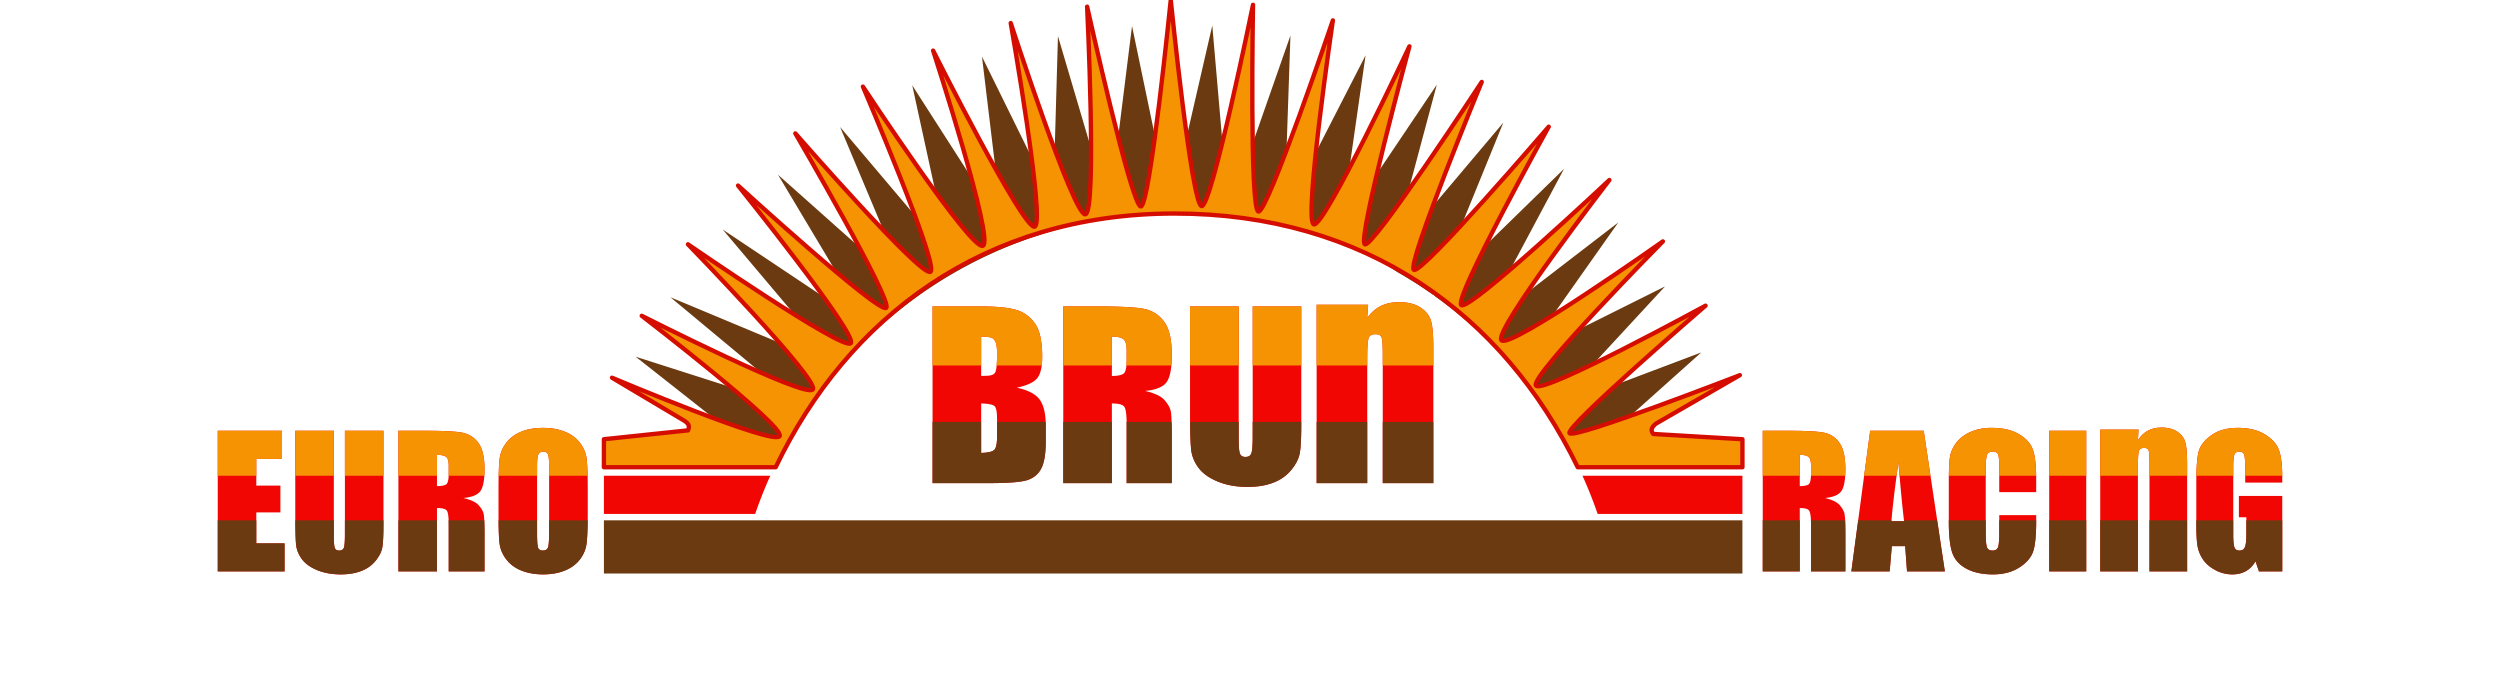 <svg height="698" viewBox="0 .853 803.094 271.52" width="2500" xmlns="http://www.w3.org/2000/svg"><path d="m756.156 167.165c-2.008 0-3.775.397-5.312 1.219s-2.842 2.074-3.907 3.719l.25-4.125h-14.906v55.156h14.657v-40.625c0-3.379.14-5.473.406-6.25s.928-1.156 1.968-1.156c.993 0 1.595.324 1.813 1s.313 2.57.313 5.656v41.375h14.656v-41.75c0-3.92-.228-6.728-.688-8.406s-1.465-3.053-3.062-4.156c-1.598-1.104-3.67-1.657-6.188-1.657zm-629.593.125c-3.256 0-6.115.487-8.563 1.5-2.448 1.014-4.375 2.483-5.813 4.375-1.437 1.892-2.289 3.964-2.562 6.25-.273 2.287-.406 6.192-.406 11.688v9.344c0 5.63.12 9.59.406 11.843.285 2.253 1.19 4.336 2.688 6.25s3.478 3.355 5.937 4.313c2.46.957 5.223 1.437 8.313 1.437 3.255 0 6.114-.517 8.562-1.531s4.375-2.452 5.813-4.344c1.437-1.892 2.289-3.995 2.562-6.281s.437-6.191.438-11.687v-9.344c0-5.631-.153-9.591-.438-11.844-.285-2.252-1.19-4.335-2.688-6.25-1.497-1.915-3.478-3.324-5.937-4.281-2.46-.957-5.223-1.438-8.313-1.438zm562.437 0c-2.654.115-5.02.646-7.125 1.563-2.405 1.047-4.3 2.488-5.656 4.312-1.357 1.825-2.164 3.717-2.438 5.688-.273 1.97-.406 4.933-.406 8.875v15.969c0 5.36.423 9.393 1.313 12.062.889 2.67 2.701 4.74 5.437 6.25s6.22 2.281 10.438 2.281c4.057 0 7.48-.908 10.25-2.687 2.77-1.78 4.565-3.854 5.375-6.219.809-2.365 1.187-6.377 1.187-12.031v-2.125h-14.375v6.875c0 2.996-.17 4.876-.5 5.687s-1.022 1.219-2.094 1.219c-1.117 0-1.837-.408-2.156-1.219-.32-.81-.5-2.53-.5-5.187v-25.406c0-2.771.18-4.573.5-5.407.32-.833 1.065-1.25 2.25-1.25 1.049 0 1.723.345 2.031 1.032s.469 2.416.469 5.187v9.531h14.375v-5.218c0-5.114-.415-8.86-1.281-11.282-.867-2.421-2.68-4.44-5.438-6.062s-6.26-2.438-10.5-2.438c-.39 0-.777-.016-1.156 0zm96.875 0c-4.286 0-7.767.967-10.469 2.938-2.701 1.97-4.336 4.135-4.906 6.5s-.844 6.18-.844 11.406v16.25c0 3.762.133 6.588.407 8.469.273 1.88.937 3.663 2.03 5.375 1.095 1.712 2.705 3.152 4.813 4.312a13.848 13.848 0 0 0 6.782 1.75c2.028 0 3.788-.436 5.28-1.281 1.494-.845 2.74-2.123 3.72-3.812l1.343 3.937h9.063v-29.375h-16.875v8.313h2.906v6.5c0 2.545-.186 4.246-.563 5.125-.376.878-1.076 1.312-2.125 1.312-.957 0-1.587-.38-1.906-1.156-.319-.777-.5-2.389-.5-4.844v-26.25c0-2.793.181-4.543.5-5.219.32-.675.924-1 1.813-1 1.026 0 1.664.4 1.937 1.188.274.788.406 2.744.407 5.875v4.969h14.406v-2.375c0-4.483-.438-7.897-1.282-10.25-.843-2.354-2.656-4.382-5.437-6.094s-6.283-2.563-10.5-2.563zm-785.875 1.125v54.719h26v-10.937h-11v-12.032h9.375v-10.405h-9.375v-10.375h10v-10.969zm30.156 0v32.375c0 6.172.106 10.23.344 12.157.238 1.925 1.006 3.765 2.313 5.5 1.306 1.734 3.3 3.137 5.937 4.218 2.638 1.081 5.68 1.625 9.125 1.625 3.113 0 5.8-.462 8.094-1.375 2.293-.912 4.129-2.263 5.531-4.031s2.246-3.478 2.531-5.156.438-4.606.438-8.75v-36.563h-15v40.313c0 2.725-.133 4.455-.407 5.187-.273.732-.893 1.094-1.843 1.094-.832 0-1.383-.304-1.657-.969-.273-.664-.406-2.206-.406-4.593v-41.032zm40.125 0v54.719h15v-24.656c2.068 0 3.357.333 3.844 1.031s.719 2.51.719 5.438v18.187h13.937v-14.437c0-4.415-.125-7.114-.375-8.094s-.884-2.048-1.906-3.219-2.998-2.114-5.969-2.812c3.28-.293 5.477-1.161 6.594-2.625 1.117-1.465 1.656-4.337 1.656-8.594 0-4.663-.795-8.059-2.375-10.188-1.58-2.128-3.618-3.45-6.125-3.968-2.507-.519-7.293-.782-14.375-.782zm530.719 0v54.719h14.406v-24.656c1.983 0 3.19.333 3.657 1.031s.718 2.51.718 5.438v18.187h13.375v-14.437c0-4.415-.135-7.114-.375-8.094s-.832-2.048-1.812-3.219-2.9-2.114-5.75-2.812c3.146-.293 5.24-1.161 6.312-2.625 1.072-1.465 1.625-4.337 1.625-8.594 0-4.663-.765-8.059-2.281-10.188-1.516-2.128-3.47-3.45-5.875-3.968-2.405-.519-7.02-.782-13.813-.782zm41.781 0-7.312 54.719h14.906l.844-9.844h5.187l.719 9.844h14.719l-8.219-54.719zm69.657 0v54.719h14.406v-54.719zm-585.813 8.125c.927 0 1.547.353 1.844 1.063s.437 2.33.437 4.875v25.156c0 3.221-.12 5.238-.406 6.094-.285.856-.947 1.281-1.969 1.281-.998 0-1.633-.35-1.906-1.094-.273-.743-.406-2.699-.406-5.875v-25.562c0-2.816.209-4.52.625-5.094s.997-.844 1.781-.844zm-41.344 1.25c1.735 0 2.94.272 3.594.813.653.54.969 1.672.969 3.406v3c0 2.41-.323 3.842-1 4.281-.678.44-1.876.657-3.563.657zm530.125 0c1.664 0 2.81.272 3.438.813.627.54.937 1.672.937 3.406v3c0 2.41-.319 3.842-.968 4.281-.65.44-1.788.657-3.407.657zm38.375 2.875c.73 9.1 1.458 16.743 2.188 22.938h-4.907c.365-4.843 1.26-12.486 2.72-22.938z" fill="#f10603"/><path d="m386.875 10.759-16.406 71.344-14.813-71.125-8.906 71.375-19.906-67.438-1.844 64.219-27.719-56.281 7.906 65.781-35.03-54.594 14.5 66.532-42.563-50.313 26.844 63.938-51-45.375 35.468 59.343-56.969-38.031 45.375 53.75c31.768-36.748 78.707-59.969 131.094-59.969 13.32 0 26.293 1.498 38.75 4.344 18.28 2.483 33.877 9.428 47.438 18.563.02.011.042.02.062.03a173.393 173.393 0 0 1 13.625 8.688l27.313-67-43.656 51.719 17.78-66.469-37.28 55.438 9.562-66.844-31.594 61.625 2.375-69.344-24.094 68.813zm136.844 55.75-50.532 49.313c20.507 14.575 37.678 33.536 50.22 55.468 2.74 2.815 5.435 5.331 8.062 7.469l45.625-40.812-58.125 21.937 44.031-47.625-55.125 27.5 36.938-52.375-54.657 42.031zm-347.625 49.969 53 44.094a174.145 174.145 0 0 1 12.719-16.657zm-13.531 23.125 28.562 22.5 28.531 14.219a173.39 173.39 0 0 1 9.25-15.5z" fill="#6b3a11"/><path d="m756.156 167.165c-2.008 0-3.775.397-5.312 1.219s-2.842 2.074-3.907 3.719l.25-4.125h-14.906v17.937h14.657v-3.406c0-3.379.14-5.473.406-6.25s.928-1.156 1.968-1.156c.993 0 1.595.324 1.813 1s.313 2.57.313 5.656v4.156h14.656v-4.531c0-3.92-.228-6.728-.688-8.406s-1.465-3.053-3.062-4.156c-1.598-1.104-3.67-1.657-6.188-1.657zm-629.593.125c-3.256 0-6.115.487-8.563 1.5-2.448 1.014-4.375 2.483-5.813 4.375-1.437 1.892-2.289 3.964-2.562 6.25-.176 1.473-.282 3.691-.344 6.5h14.938v-3.437c0-2.816.209-4.52.625-5.094s.997-.844 1.781-.844c.927 0 1.547.353 1.844 1.063s.437 2.33.437 4.875v3.437h14.969c-.068-2.913-.189-5.186-.375-6.656-.285-2.252-1.19-4.335-2.688-6.25-1.497-1.915-3.478-3.324-5.937-4.281-2.46-.957-5.223-1.438-8.313-1.438zm562.437 0c-2.654.115-5.02.646-7.125 1.563-2.405 1.047-4.3 2.488-5.656 4.312-1.357 1.825-2.164 3.717-2.438 5.688-.229 1.65-.338 4.03-.375 7.062h14.344v-2.718c0-2.771.18-4.573.5-5.407.32-.833 1.065-1.25 2.25-1.25 1.049 0 1.723.345 2.031 1.032s.469 2.416.469 5.187v3.156h14.344c-.062-4.5-.454-7.898-1.25-10.125-.867-2.421-2.68-4.44-5.438-6.062s-6.26-2.438-10.5-2.438c-.39 0-.777-.016-1.156 0zm96.875 0c-4.286 0-7.767.967-10.469 2.938-2.701 1.97-4.336 4.135-4.906 6.5-.483 2.006-.742 5.118-.813 9.187h14.344v-3.156c0-2.793.181-4.543.5-5.219.32-.675.924-1 1.813-1 1.026 0 1.664.4 1.937 1.188.274.788.406 2.744.407 5.875v2.312h14.406c-.02-4.336-.457-7.667-1.282-9.968-.843-2.354-2.656-4.382-5.437-6.094s-6.283-2.563-10.5-2.563zm-785.875 1.125v17.5h15v-6.531h10v-10.969zm30.156 0v17.5h15v-17.5zm19.313 0v17.5h15v-17.5zm20.812 0v17.5h15v-8.125c1.735 0 2.94.272 3.594.813.653.54.969 1.672.969 3.406v3c0 .336-.019.608-.031.906h13.906c.05-.792.062-1.64.062-2.562 0-4.663-.794-8.059-2.375-10.188-1.58-2.128-3.618-3.45-6.125-3.968-2.507-.519-7.293-.782-14.375-.782zm530.719 0v17.5h14.406v-8.125c1.664 0 2.81.272 3.438.813.627.54.937 1.672.937 3.406v3c0 .336-.019.608-.03.906h13.343c.051-.792.062-1.64.062-2.562 0-4.663-.765-8.059-2.28-10.188-1.517-2.128-3.471-3.45-5.876-3.968-2.405-.519-7.02-.782-13.812-.782zm41.781 0-2.343 17.5h12.625c.225-1.695.456-3.374.718-5.25.153 1.902.317 3.476.469 5.25h12l-2.625-17.5zm69.657 0v17.5h14.406v-17.5z" fill="#f69302"/><path d="m459.531 118.384c-2.697 0-5.092.497-7.156 1.531-2.064 1.035-3.789 2.587-5.219 4.657l.344-5.188h-20.031v69.406h19.687v-48.625c0-4.252.174-6.865.531-7.843.358-.978 1.228-1.47 2.625-1.47 1.333 0 2.145.432 2.438 1.282.292.85.438 3.21.438 7.094v49.562h19.687v-52.53c0-4.932-.289-8.45-.906-10.562-.618-2.112-2.012-3.861-4.156-5.25-2.145-1.39-4.902-2.063-8.282-2.063zm-181.469 1.656v68.75h21.875c7.607 0 12.638-.397 15.094-1.218 2.456-.822 4.252-2.357 5.375-4.594s1.688-5.669 1.688-10.313v-6.375c0-4.474-.787-7.802-2.344-9.968-1.557-2.167-4.534-3.722-8.906-4.657 3.923-.85 6.542-2.039 7.875-3.625 1.332-1.586 2-4.416 2-8.437 0-5.947-.926-10.23-2.813-12.906s-4.368-4.466-7.437-5.344c-3.07-.878-7.572-1.313-13.531-1.313zm50.844 0v68.75h18.906v-31c2.606 0 4.23.435 4.844 1.313s.906 3.162.906 6.844v22.843h17.563v-18.125c0-5.55-.154-8.924-.469-10.156-.314-1.232-1.118-2.59-2.406-4.062-1.288-1.473-3.788-2.654-7.531-3.532 4.133-.368 6.905-1.471 8.312-3.312 1.408-1.84 2.094-5.43 2.094-10.781 0-5.862-.977-10.137-2.969-12.813-1.991-2.676-4.59-4.349-7.75-5s-9.2-.969-18.125-.969zm49.313 0v40.688c0 7.759.169 12.86.469 15.281.299 2.421 1.259 4.726 2.906 6.906s4.144 3.922 7.469 5.282c3.324 1.359 7.157 2.062 11.5 2.062 3.923 0 7.328-.572 10.218-1.719s5.202-2.84 6.969-5.062c1.767-2.223 2.828-4.39 3.188-6.5.359-2.11.562-5.758.562-10.969v-45.969h-18.906v50.657c0 3.426-.187 5.61-.531 6.53-.345.921-1.115 1.376-2.313 1.376-1.048 0-1.75-.415-2.094-1.25-.344-.836-.5-2.748-.5-5.75v-51.563zm-81.25 11.75c1.946.029 3.263.18 3.937.407.674.226 1.206.76 1.625 1.625.42.863.625 2.379.625 4.53 0 4.079-.24 6.543-.75 7.407-.509.864-1.706 1.281-3.562 1.281-.45 0-1.067.034-1.875.063zm50.844 0c2.186 0 3.707.352 4.53 1.032.824.68 1.22 2.1 1.22 4.28v3.782c0 3.03-.428 4.823-1.282 5.375-.853.552-2.342.844-4.469.844zm-50.844 26c2.815.085 4.56.44 5.219 1.063.658.623.968 2.398.968 5.344v6.437c0 2.775-.36 4.51-1.094 5.219-.733.708-2.428 1.102-5.093 1.187zm-146.75 28.125v14.844h58.844a171.743 171.743 0 0 1 5.875-14.844z" fill="#f10603"/><path d="m593.094 223.947v-20.688h-442.875v20.688z" fill="#6b3a11"/><path d="m530.875 185.915a171.958 171.958 0 0 1 5.906 14.844h56.313v-14.844z" fill="#f10603"/><path d="m562.156 94.759s-59.25 41.911-62.772 38.482 41.96-62.357 41.96-62.357-54.586 51.262-57.62 48.643c-3.036-2.62 34.026-69.393 34.026-69.393s-49.56 57.711-52.469 55.679c-2.908-2.033 26.406-73.085 26.406-73.085s-42.423 64.825-45.477 63.152c-3.055-1.673 17.352-76.996 17.352-76.996s-33.078 70.48-37.191 69.246 7.41-79.34 7.41-79.34-25.459 75.057-28.96 74.353-2.102-80.415-2.102-80.415-16.068 78.577-19.972 78.31-12.027-80.185-12.027-80.185-8.054 80.004-11.627 80.309-20.904-77.715-20.904-77.715 3.858 79.96-.68 80.767c-4.539.807-29.04-74.392-29.04-74.392s13.657 77.679 9.32 79.197c-4.335 1.518-39.507-68.479-39.507-68.479s23.94 73.734 19.383 75.904-46.695-61.904-46.695-61.904 29.706 69.488 26.3 72.026c-3.407 2.539-52.582-53.807-52.582-53.807s38.147 65.38 35.344 67.844-57.625-47.563-57.625-47.563 46.87 58.257 43.844 61.344-63.344-38.5-63.344-38.5 51.117 52.587 48.594 56.438-66.563-28.625-66.563-28.625 55.332 42.55 53.661 46.75c-1.67 4.2-65.223-22.657-65.223-22.657l28.273 16.825c1.917 1.345 1.807 2.233 1.32 3.644l-32.75 3.453v10.89h66.813c27.992-58.326 81.058-98.687 155.156-98.687s127.725 38.824 156.844 98.688h64.063v-10.89l-34.688-2.048c-1.393-1.611-.215-3.004.971-3.97l32.717-18.905s-64.268 24.94-66.25 22.594 52.906-49.625 52.906-49.625-63.518 34.682-65.982 31.08 49.388-56.08 49.388-56.08z" fill="#f69302" stroke="#d50d00" stroke-linejoin="round" stroke-width="1.7"/><path d="m459.531 118.384c-2.697 0-5.092.497-7.156 1.531-2.064 1.035-3.789 2.587-5.219 4.657l.344-5.188h-20.031v23.625h19.687v-2.844c0-4.252.174-6.865.531-7.843.358-.978 1.228-1.47 2.625-1.47 1.333 0 2.145.432 2.438 1.282.292.85.438 3.21.438 7.094v3.781h19.687v-6.75c0-4.932-.289-8.45-.906-10.562-.618-2.112-2.012-3.861-4.156-5.25-2.145-1.39-4.902-2.063-8.282-2.063zm-181.469 1.656v22.969h18.907v-11.219c1.946.029 3.263.18 3.937.407.674.226 1.206.76 1.625 1.625.42.863.625 2.379.625 4.53 0 1.921-.046 3.45-.156 4.657h17.531c.13-1.022.188-2.15.188-3.406 0-5.947-.926-10.23-2.813-12.906s-4.368-4.466-7.437-5.344c-3.07-.878-7.572-1.313-13.531-1.313zm50.844 0v22.969h18.906v-11.219c2.187 0 3.708.352 4.532 1.032.823.68 1.218 2.1 1.219 4.28v3.782c0 .8-.035 1.498-.094 2.125h17.469c.115-1.254.187-2.639.187-4.187 0-5.862-.977-10.137-2.969-12.813-1.991-2.676-4.59-4.349-7.75-5s-9.2-.969-18.125-.969zm49.313 0v22.969h18.937v-22.969zm24.375 0v22.969h18.906v-22.969z" fill="#f69302"/><path d="m278.063 164.978v23.812h21.875c7.606 0 12.637-.397 15.093-1.218 2.456-.822 4.252-2.357 5.375-4.594s1.688-5.669 1.688-10.313v-6.375c0-.451-.015-.884-.031-1.312h-18.907v5.656c0 2.775-.36 4.51-1.093 5.219-.734.708-2.429 1.102-5.094 1.187v-12.062zm50.843 0v23.812h18.906v-23.812zm24.625 0c.006.33.031.612.031.969v22.843h17.563v-18.125c0-2.303-.04-4.131-.094-5.687zm24.719 0c.053 5.356.198 9.094.438 11.031.299 2.421 1.259 4.726 2.906 6.906s4.144 3.922 7.469 5.282c3.324 1.359 7.157 2.062 11.5 2.062 3.923 0 7.328-.572 10.218-1.719s5.202-2.84 6.969-5.062c1.767-2.223 2.828-4.39 3.188-6.5.359-2.11.562-5.758.562-10.969v-1.031h-18.906v5.719c0 3.426-.187 5.61-.531 6.53-.345.921-1.115 1.376-2.313 1.376-1.048 0-1.75-.415-2.094-1.25-.344-.836-.5-2.748-.5-5.75v-6.625zm49.219 0v23.812h19.687v-23.812zm25.719 0v23.812h19.687v-23.812zm-453.188 38.281v19.875h26v-10.937h-11v-8.938zm30.188 0c.027 4.74.11 8.043.312 9.688.238 1.925 1.006 3.765 2.313 5.5 1.306 1.734 3.3 3.137 5.937 4.218 2.638 1.081 5.68 1.625 9.125 1.625 3.113 0 5.8-.462 8.094-1.375 2.293-.912 4.129-2.263 5.531-4.031s2.246-3.478 2.531-5.156.438-4.606.438-8.75v-1.719h-15v5.469c0 2.725-.133 4.455-.407 5.187-.273.732-.893 1.094-1.843 1.094-.832 0-1.383-.304-1.657-.969-.273-.664-.406-2.206-.406-4.593v-6.188zm40.093 0v19.875h15v-19.875zm19.531 0c.021.518.032 1.07.032 1.688v18.187h13.937v-14.437c0-2.269-.028-4.076-.094-5.438zm19.438 0c.037 4.123.141 7.184.375 9.031.285 2.253 1.19 4.336 2.688 6.25s3.478 3.355 5.937 4.313c2.46.957 5.223 1.437 8.313 1.437 3.255 0 6.114-.517 8.562-1.531s4.375-2.452 5.813-4.344c1.437-1.892 2.289-3.995 2.562-6.281.223-1.865.358-4.872.406-8.875h-15v4.375c0 3.221-.12 5.238-.406 6.094-.285.856-.947 1.281-1.969 1.281-.998 0-1.633-.35-1.906-1.094-.273-.743-.406-2.699-.406-5.875v-4.781zm491.75 0v19.875h14.406v-19.875zm18.75 0c.022.518.031 1.07.031 1.688v18.187h13.375v-14.437c0-2.269-.026-4.076-.093-5.438zm18.375 0-2.656 19.875h14.906l.844-9.844h5.187l.719 9.844h14.719l-3-19.875h-12.907c.013.11.019.236.032.344h-4.907c.008-.1.024-.241.032-.344h-12.97zm35.25 0v.438c0 5.36.423 9.393 1.313 12.062.889 2.67 2.701 4.74 5.437 6.25s6.22 2.281 10.438 2.281c4.057 0 7.48-.908 10.25-2.687 2.77-1.78 4.565-3.854 5.375-6.219.809-2.365 1.187-6.377 1.187-12.031v-.094h-14.375v4.844c0 2.996-.17 4.876-.5 5.687s-1.022 1.22-2.094 1.22c-1.117 0-1.837-.409-2.156-1.22-.32-.81-.5-2.53-.5-5.187v-5.344zm39.063 0v19.875h14.406v-19.875zm19.843 0v19.875h14.657v-19.875zm19.157 0v19.875h14.656v-19.875zm18.218 0v1.125c0 3.762.133 6.588.407 8.469.273 1.88.937 3.663 2.03 5.375 1.095 1.712 2.705 3.152 4.813 4.312a13.848 13.848 0 0 0 6.782 1.75c2.028 0 3.788-.436 5.28-1.281 1.494-.845 2.74-2.123 3.72-3.812l1.343 3.937h9.063v-19.875h-13.969v5.313c0 2.545-.186 4.246-.563 5.125-.376.878-1.076 1.312-2.125 1.312-.957 0-1.587-.38-1.906-1.156-.319-.777-.5-2.389-.5-4.844v-5.75z" fill="#6b3a11"/></svg>